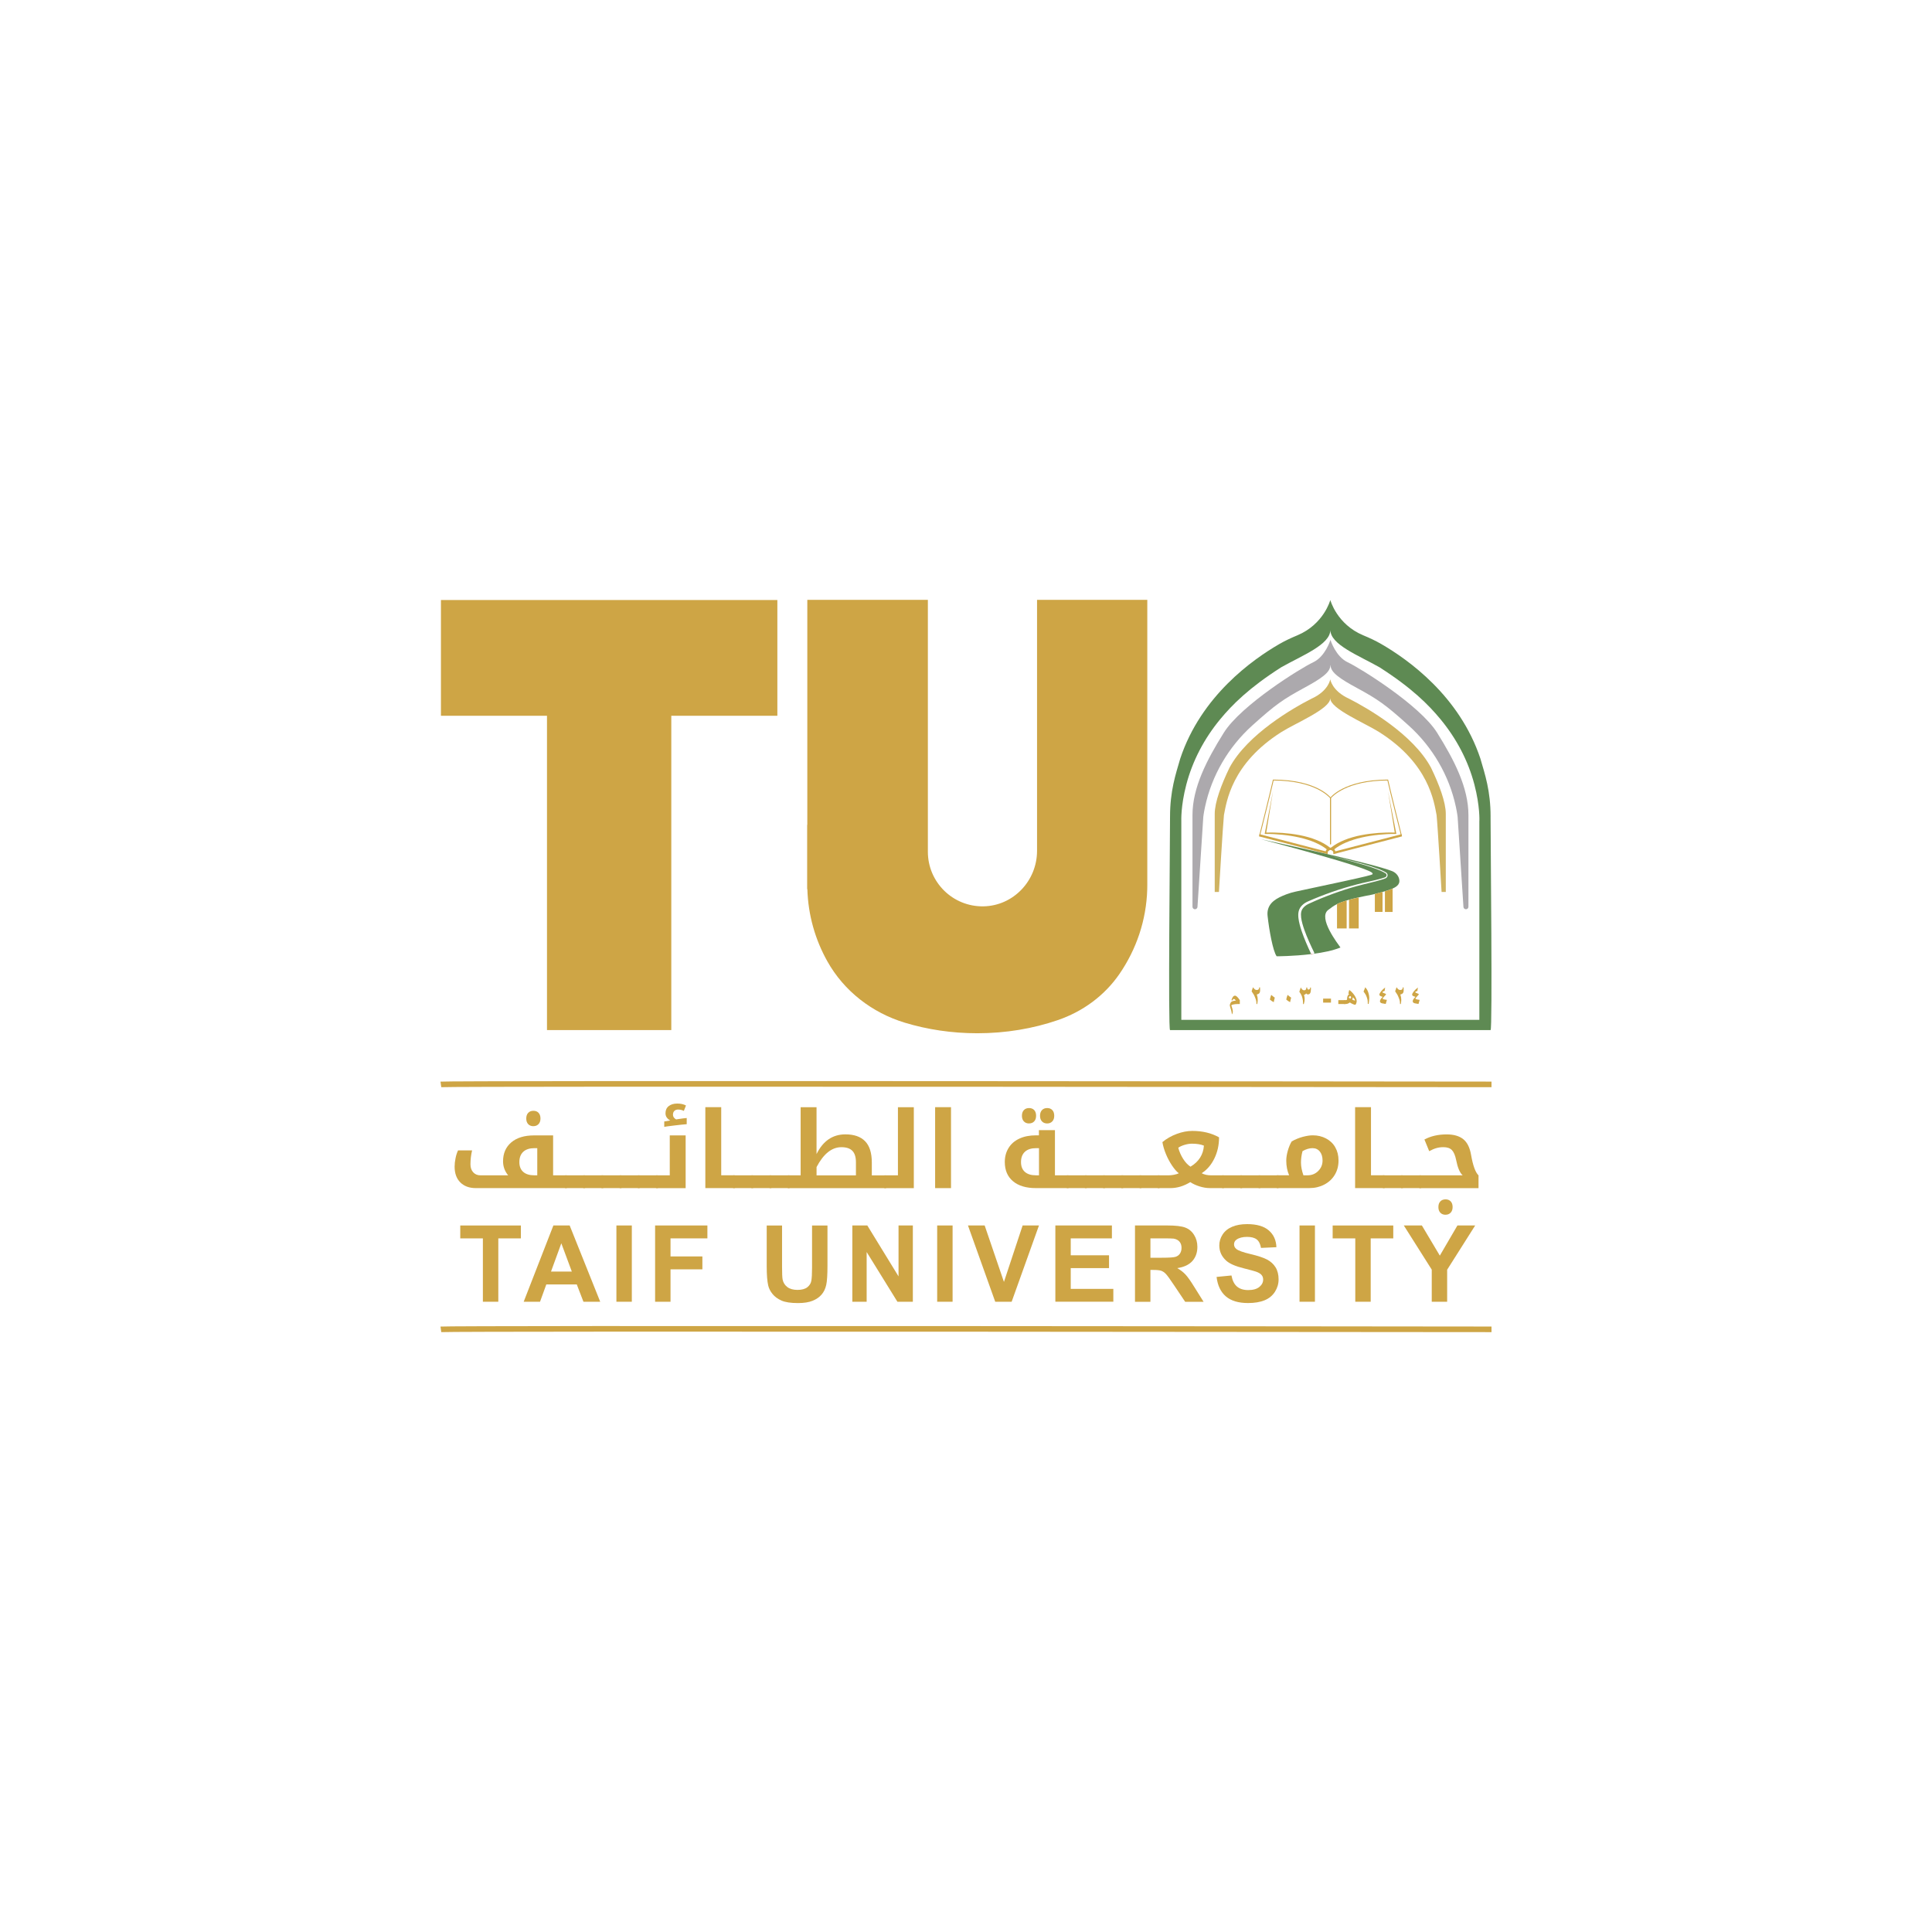 <?xml version="1.0" encoding="UTF-8"?>
<svg id="Layer_2" data-name="Layer 2" xmlns="http://www.w3.org/2000/svg" viewBox="0 0 1000 1000">
  <defs>
    <style>
      .cls-1 {
        fill: #aca9ad;
      }

      .cls-1, .cls-2, .cls-3, .cls-4, .cls-5 {
        stroke-width: 0px;
      }

      .cls-2 {
        fill: #cfb362;
      }

      .cls-3 {
        fill: #5e8a53;
      }

      .cls-4 {
        fill: #d93b32;
      }

      .cls-5 {
        fill: #cea545;
      }
    </style>
  </defs>
  <g id="Layer_1-2" data-name="Layer 1-2">
    <path class="cls-5" d="M688.91,436.98h-.44v-23.83c-.63-.76-8.06-9.12-29.25-9.17-1.1,5.05-6.92,28.23-6.99,28.47l-.42-.11c.06-.24,6.02-23.98,7.02-28.64l.03-.18h.18c11.73,0,19.2,2.54,23.41,4.68,4.58,2.33,6.34,4.63,6.41,4.72l.05.06v23.99Z"/>
    <path class="cls-5" d="M688.68,438.97v.95c-.4,0-.76.16-1.04.44-.29-.26-.58-.52-.89-.74-1.76-1.41-3.79-2.54-5.89-3.46-1.33-.6-2.7-1.08-4.09-1.52-1.39-.45-2.8-.83-4.24-1.15-2.86-.66-5.78-1.1-8.7-1.41-2.93-.29-5.89-.47-8.82-.44h-.42l.08-.39,4.27-21.91-3.53,21.61c2.85-.1,5.68-.02,8.51.18,2.98.23,5.94.58,8.87,1.16,1.47.29,2.93.61,4.38,1.04,1.44.4,2.88.87,4.27,1.46,2.48.99,4.89,2.28,7.01,3.98.08.06.16.13.23.19Z"/>
    <path class="cls-5" d="M688.68,438.76v1.16c-.4,0-.76.16-1.04.44-.26.26-.42.63-.42,1.02v.74l-35.58-9.22.29-1.13,34.22,8.87c.11-.39.32-.76.6-1.05.44-.47,1.02-.78,1.68-.84h.23l.02.02Z"/>
    <path class="cls-5" d="M688.44,436.98h.44v-23.83c.63-.76,8.06-9.12,29.25-9.17,1.1,5.05,6.92,28.23,6.99,28.47l.42-.11c-.06-.24-6.02-23.98-7.02-28.64l-.03-.18h-.18c-11.73,0-19.2,2.54-23.41,4.68-4.58,2.33-6.34,4.63-6.41,4.72l-.05.06v23.99Z"/>
    <path class="cls-5" d="M688.66,438.97v.95c.4,0,.76.16,1.04.44.29-.26.58-.52.89-.74,1.76-1.41,3.79-2.54,5.89-3.46,1.33-.6,2.7-1.08,4.09-1.52,1.39-.45,2.8-.83,4.24-1.15,2.86-.66,5.78-1.1,8.7-1.41,2.93-.29,5.89-.47,8.82-.44h.42l-.08-.39-4.27-21.91,3.53,21.61c-2.85-.1-5.68-.02-8.51.18-2.98.23-5.94.58-8.87,1.16-1.47.29-2.93.61-4.38,1.04-1.44.4-2.88.87-4.27,1.46-2.48.99-4.89,2.28-7.01,3.98-.08.06-.16.13-.23.19Z"/>
    <path class="cls-5" d="M688.66,438.76v1.16c.4,0,.76.16,1.04.44.26.26.42.63.42,1.02v.74l35.58-9.22-.29-1.13-34.22,8.87c-.11-.39-.32-.76-.6-1.05-.44-.47-1.02-.78-1.68-.84h-.23l-.02.02Z"/>
    <path class="cls-3" d="M720.81,459.93c-1.12.49-2.46.92-3.98,1.38-.39.11-.81.23-1.23.36-1.23.34-2.57.68-3.98,1.05-.21.06-.4.11-.61.16-.31.08-.63.16-.95.21-2.6.5-4.85.95-6.79,1.39-1.94.44-3.59.84-5,1.23-.44.13-.84.24-1.23.36-2.2.65-3.74,1.26-5,1.89-1.83.92-3.01,1.88-4.59,3.04-5.37,4.16,5.06,17.52,6.37,19.43-3.88,1.59-9.09,2.64-14.22,3.3l.78-.37c-1.94-3.96-3.79-7.96-5.26-12.09-.71-2.05-1.36-4.16-1.65-6.26-.11-1.05-.16-2.1.06-3.06.1-.49.29-.92.53-1.34.26-.4.57-.83.92-1.16.73-.71,1.59-1.28,2.56-1.71,1-.47,2.01-.92,3.01-1.36,2.02-.89,4.06-1.73,6.12-2.52,4.11-1.6,8.28-3.04,12.51-4.32,2.12-.63,4.24-1.21,6.39-1.75,2.14-.53,4.3-1.02,6.46-1.59,1.07-.28,2.15-.57,3.2-.91.53-.16,1.07-.34,1.59-.55.13-.06.26-.1.39-.16.15-.06.29-.16.42-.28.24-.21.44-.5.52-.83.19-.63-.02-1.38-.55-1.76-.52-.34-.99-.55-1.5-.84l-1.52-.68c-.52-.23-1.04-.4-1.55-.6-2.09-.78-4.19-1.44-6.33-2.05-2.12-.63-4.27-1.2-6.41-1.75-4.29-1.1-8.61-2.1-12.93-3.03,4.32.99,8.61,2.07,12.88,3.24,2.14.6,4.25,1.2,6.37,1.84,2.12.65,4.21,1.36,6.26,2.15.52.21,1.02.39,1.52.61l1.5.7c.45.28.99.53,1.39.81.36.28.49.78.36,1.21-.06.21-.19.4-.36.55-.08.06-.18.13-.29.18s-.24.1-.37.15c-.52.18-1.04.36-1.55.5-1.05.31-2.12.58-3.2.84-2.15.53-4.3.99-6.47,1.47-2.15.5-4.3,1.07-6.46,1.67-4.27,1.2-8.49,2.59-12.65,4.13-2.09.78-4.16,1.59-6.2,2.44-1.04.44-2.04.87-3.06,1.31-1.05.45-2.1,1.08-2.96,1.93-.44.42-.83.89-1.15,1.41-.32.53-.58,1.12-.71,1.71-.31,1.2-.26,2.39-.15,3.54.28,2.3.91,4.47,1.6,6.6,1.41,4.16,3.17,8.14,5.02,12.09-9.21,1.13-17.89,1.13-17.89,1.13-1.96-2.73-3.9-13.67-4.68-20.79-.08-.66-.1-1.34-.05-2.01.47-5.08,4.82-7.39,9.76-9.27,1.59-.6,3.2-1.07,4.85-1.42,43.73-9.3,39.72-8.64,39.72-9.43-.19-2.65-54.39-16.79-57.76-17.68,50.22,10.99,63.08,14.64,67.85,16.49,1.75.68,3.15,2.07,3.66,3.87.71,2.51-.63,4-3.37,5.19l.05.02Z"/>
    <path class="cls-4" d="M679.6,493.75l-.78.37c-.05-.08-.08-.18-.13-.26.31-.05.6-.08.91-.11Z"/>
    <path class="cls-5" d="M697.03,466.07v14.48h-5v-12.59c1.25-.63,2.8-1.25,5-1.89Z"/>
    <path class="cls-5" d="M703.26,464.5v16.07h-5v-14.84c1.41-.39,3.06-.79,5-1.23Z"/>
    <path class="cls-5" d="M720.81,459.93v12.09h-3.98v-10.71c1.54-.44,2.88-.89,3.98-1.38Z"/>
    <path class="cls-5" d="M715.6,461.65v10.35h-3.98v-9.3c1.42-.37,2.75-.71,3.98-1.05Z"/>
    <path class="cls-3" d="M771.53,422.79c0-13.49-2.91-21.97-5.29-30.17-10.82-32.47-37.52-51.3-51.27-59.26-2.99-1.73-6.12-3.19-9.32-4.51-13.74-5.71-17.08-18.28-17.08-18.28,0,0-3.35,12.55-17.08,18.28-3.19,1.33-6.33,2.78-9.32,4.51-13.75,7.96-40.45,26.78-51.27,59.26-2.38,8.2-5.29,16.68-5.29,30.17s-1.05,110.37,0,110.37h165.91c1.05,0,0-96.86,0-110.37h.02ZM765.71,424.84v103.02h-154.26v-103.02s-.34-7.56,2.57-18.69c3.25-12.44,9.35-23.94,17.54-33.85,6.26-7.57,14.9-16.26,31.55-26.89,10.87-6.16,25.48-11.75,25.48-19.38,0,7.64,14.63,13.22,25.48,19.38,16.65,10.65,25.29,19.32,31.55,26.89,8.19,9.92,14.29,21.4,17.54,33.85,2.91,11.13,2.57,18.69,2.57,18.69h-.02Z"/>
    <path class="cls-1" d="M688.68,331.32s2.64,8.54,8.93,11.49c6.29,2.94,37.24,22.12,46.21,36.4,8.96,14.29,16.24,28.51,16.24,42.68v47.45c0,.71-.58,1.29-1.29,1.29h0c-.68,0-1.25-.53-1.29-1.21l-3.01-46.53s-.21-2.02-.92-5.32c-3.48-16.24-12.1-30.93-24.43-42.06-12.04-10.86-15.95-13.53-26.73-19.4-8.54-4.63-13.69-7.98-13.69-11.76h-.11c0,3.79-5.16,7.13-13.69,11.76-10.77,5.87-14.69,8.54-26.73,19.4-12.33,11.13-20.95,25.82-24.43,42.06-.71,3.3-.92,5.32-.92,5.32l-3.01,46.53c-.05.68-.61,1.21-1.29,1.21h0c-.71,0-1.29-.58-1.29-1.29v-47.45c0-14.17,7.28-28.39,16.24-42.68,8.96-14.29,39.9-33.46,46.21-36.4,6.29-2.94,8.93-11.49,8.93-11.49"/>
    <path class="cls-2" d="M688.57,361.52c0,5.32,17.84,12.72,25.22,17.36,25.97,16.4,28.43,36.21,29.78,42.99.55,5.13,2.59,39.8,2.59,39.8h2.18v-40.41c0-6.02-3.41-15.18-7.65-23.91-9.29-17.36-33.21-31.01-42.36-35.67-9.01-4.09-9.79-10.11-9.79-10.11,0,0-.76,6.02-9.79,10.11-9.16,4.64-33.07,18.31-42.36,35.67-4.24,8.75-7.65,17.89-7.65,23.91v40.41h2.18s2.05-34.65,2.59-39.8c1.36-6.76,3.83-26.58,29.78-42.99,7.38-4.64,25.22-12.02,25.22-17.36h.03Z"/>
    <path class="cls-5" d="M641.73,519.68h-.95c-.91,0-1.7.06-2.39.23-.7.15-1.04.32-1.04.52.19.58.36,1.15.52,1.65.15.52.23,1,.23,1.47,0,.34-.03.6-.1.81s-.19.44-.37.68c-.05-.65-.18-1.33-.36-2.04-.06-.24-.23-.78-.49-1.59-.16-.5-.24-.83-.24-.99,0-.23.06-.52.19-.86.1-.28.23-.53.36-.74.16-.24.44-.44.83-.58.39-.15.99-.26,1.78-.34-.39-.55-.74-.83-1.04-.83-.13,0-.24.05-.36.15s-.29.31-.55.65l-.36-.18c.21-.74.49-1.33.79-1.73.32-.4.66-.61,1.04-.61.32,0,.7.19,1.1.57.4.37.87.97,1.41,1.76v2.01h0Z"/>
    <path class="cls-5" d="M652.25,512.47c0,.68-.13,1.2-.39,1.55-.26.34-.71.58-1.33.74.18.63.31,1.13.37,1.49s.1.76.1,1.2c0,.29,0,.58-.05.91-.03.32-.1.76-.18,1.31h-.42c0-.49-.03-.92-.08-1.28-.05-.36-.13-.7-.23-1-.03-.08-.15-.42-.39-1.04-.23-.61-.47-1.13-.7-1.54-.23-.4-.6-.97-1.12-1.7l.71-2.12c.37.53.7.91.99,1.12.28.21.61.31.99.31.84,0,1.25-.45,1.25-1.36h.42c0,.29,0,.53.02.73,0,.19.02.42.02.68h.02Z"/>
    <path class="cls-5" d="M659.83,516.38c-.16.65-.26,1.04-.29,1.16-.06.26-.15.66-.24,1.18-.49-.26-.86-.47-1.07-.61-.23-.15-.53-.4-.94-.74.15-.61.24-1,.29-1.2.08-.31.23-.71.4-1.23.44.37.74.63.92.76.21.16.52.39.94.68h-.02Z"/>
    <path class="cls-5" d="M668.3,516.38c-.16.65-.26,1.04-.29,1.16-.06.26-.15.66-.24,1.18-.49-.26-.86-.47-1.07-.61s-.53-.4-.94-.74c.15-.61.24-1,.29-1.2.08-.31.23-.71.4-1.23.44.37.74.63.92.76.21.16.52.39.94.68h-.02Z"/>
    <path class="cls-5" d="M678.52,512.08c0,1.75-.5,2.62-1.5,2.62-.21,0-.39-.03-.52-.1-.13-.06-.29-.21-.45-.42-.18.26-.34.42-.47.52s-.34.16-.63.23c.13.45.21.84.26,1.13.05.31.08.63.08.99,0,.42-.03.83-.08,1.16-.06.36-.18.84-.36,1.49h-.4c0-.74-.02-1.31-.05-1.7-.03-.37-.11-.79-.24-1.28-.15-.65-.34-1.2-.55-1.63-.21-.44-.58-1.04-1.08-1.75l.74-2.25c.29.53.58.92.86,1.15s.58.34.92.34.65-.13.84-.39c.21-.26.31-.63.31-1.1h.36c.05.4.13.68.24.86.11.16.31.24.55.24.47,0,.74-.37.83-1.1h.31c0,.13.03.29.05.49,0,.19.02.36.02.52l-.02-.02Z"/>
    <path class="cls-5" d="M684.85,518.95v-2.07h4.06v2.07h-4.06Z"/>
    <path class="cls-5" d="M696.22,519.68h-3.51v-2.01h3.51v2.01Z"/>
    <path class="cls-5" d="M702.22,518.11c0,.36-.06.74-.21,1.18-.18.52-.37.78-.61.78-.21,0-.55-.1-1.02-.29-.55-.23-1.12-.52-1.71-.91-.32.29-.73.5-1.18.65-.36.11-.73.16-1.12.16h-.66v-2.01h.66c.15,0,.31-.02.47-.06.18-.05.31-.1.39-.16v-.26c0-.6.08-1.12.24-1.55.19-.5.47-.86.83-1.08l-.36-.26c.06-.4.11-.71.16-.94s.15-.55.28-.97c.74.52,1.41,1.15,2.02,1.89.57.68,1,1.38,1.33,2.05.32.7.49,1.28.49,1.78h.02ZM699.33,516.4c0-.24-.03-.45-.11-.58-.06-.15-.18-.21-.31-.21-.23,0-.4.08-.57.24-.13.15-.19.28-.19.42,0,.19.23.4.68.6.11-.05.19-.1.24-.13.16-.11.24-.23.24-.34h.02ZM701.36,517.77c0-.15-.11-.37-.32-.68-.21-.31-.47-.6-.78-.89-.03.24-.06.42-.11.53-.05.13-.15.32-.29.61.65.36,1.1.53,1.38.53.08,0,.13-.03.13-.11h0Z"/>
    <path class="cls-5" d="M708.71,516.8c0,.65-.1,1.6-.29,2.83h-.45c0-.84-.03-1.49-.11-1.94-.08-.45-.23-.99-.45-1.62-.18-.52-.39-.97-.6-1.34s-.57-.87-1.04-1.49l.91-2.25c.42.53.73.95.91,1.25.19.34.39.76.57,1.26.18.5.32,1.04.42,1.59s.15,1.13.15,1.71Z"/>
    <path class="cls-5" d="M717.85,517.53l-.6,2.12c-1.1-.18-1.75-.29-1.93-.34-.7-.21-1.05-.53-1.05-.97,0-.36.08-.68.23-.94.18-.32.57-.81,1.18-1.44-.39-.1-.66-.19-.86-.28-.57-.24-.86-.5-.86-.81,0-.42.28-.97.83-1.67s1.26-1.39,2.15-2.09l-.26,1.81c-.31.06-.57.16-.79.29-.23.11-.34.23-.34.34,0,.08.11.18.36.31s.53.24.87.36c.26.1.42.16.5.21s.13.11.13.18c0,.15-.16.39-.5.71-.34.32-.63.65-.87.95-.24.32-.37.53-.37.65,0,.16.36.32,1.08.45.24.05.6.1,1.08.16l.02-.02Z"/>
    <path class="cls-5" d="M726.55,512.47c0,.68-.13,1.2-.39,1.55-.26.34-.71.58-1.33.74.18.63.31,1.13.37,1.49s.1.76.1,1.2c0,.29,0,.58-.05.91-.03.32-.1.76-.18,1.31h-.42c0-.49-.03-.92-.08-1.28-.05-.36-.13-.7-.23-1-.03-.08-.15-.42-.39-1.04-.23-.61-.47-1.13-.7-1.54-.23-.4-.6-.97-1.12-1.7l.71-2.12c.37.53.7.91.99,1.12.28.21.61.31.99.31.84,0,1.25-.45,1.25-1.36h.42c0,.29,0,.53.02.73,0,.19.02.42.02.68h.02Z"/>
    <path class="cls-5" d="M734.81,517.53l-.6,2.12c-1.1-.18-1.75-.29-1.93-.34-.7-.21-1.05-.53-1.05-.97,0-.36.08-.68.23-.94.18-.32.57-.81,1.18-1.44-.39-.1-.66-.19-.86-.28-.57-.24-.86-.5-.86-.81,0-.42.28-.97.83-1.67s1.26-1.39,2.15-2.09l-.26,1.81c-.31.06-.57.16-.79.29-.23.11-.34.23-.34.34,0,.08.11.18.36.31s.53.24.87.36c.26.1.42.16.5.21s.13.11.13.18c0,.15-.16.39-.5.71-.34.32-.63.65-.87.95-.24.32-.37.53-.37.65,0,.16.36.32,1.08.45.24.05.6.1,1.08.16l.02-.02Z"/>
    <rect class="cls-5" x="228.23" y="310.57" width="174.13" height="59.91"/>
    <rect class="cls-5" x="283.12" y="352.22" width="64.34" height="180.94"/>
    <path class="cls-5" d="M593.84,310.49v147.42c0,.78,0,1.55-.03,2.31-.45,16.18-5.68,31.22-14.38,43.89-7.73,11.24-19.03,19.5-31.94,23.91-12.73,4.37-26.82,6.79-41.63,6.79-13.25,0-25.9-1.94-37.55-5.47-16.94-5.14-31.47-16.36-40.11-31.82-6.24-11.16-9.92-23.85-10.31-37.31h-.11v-33.26l.08-.05v-116.42h62.4v130.38c0,15.77,12.93,28.52,28.75,28.26,15.5-.26,27.76-13.23,27.76-28.72v-129.93h57.06Z"/>
    <path class="cls-5" d="M772,562.73c-5.37,0-536.96-.6-543.6,0l-.4-2.88c3.83-.61,488.72-.08,544-.02v2.9Z"/>
    <path class="cls-5" d="M772,689.51c-5.37,0-536.96-.6-543.6,0l-.4-2.88c3.83-.61,488.72-.08,544-.02v2.9Z"/>
    <path class="cls-5" d="M293.22,608.34c.18,0,.28.06.28.21v6.13c0,.18-.1.28-.28.28h-46.93c-3.4,0-6.07-.99-8.04-2.96s-2.94-4.69-2.94-8.14c0-1.38.16-2.86.49-4.43.32-1.57.76-2.9,1.29-4h7.26c-.55,2.39-.84,4.79-.84,7.22,0,1.7.47,3.07,1.42,4.13.95,1.04,2.2,1.57,3.77,1.57h14.32c-1.76-2.14-2.64-4.56-2.64-7.26,0-4.11,1.42-7.38,4.25-9.79s6.78-3.62,11.84-3.62h9.82v20.68h6.92ZM278.09,608.34v-14.06h-1.42c-2.51,0-4.45.61-5.81,1.86-1.36,1.25-2.04,3.03-2.04,5.36,0,2.18.66,3.88,1.99,5.06,1.33,1.18,3.24,1.78,5.74,1.78h1.54ZM276.11,582.92c-1.15,0-2.05-.36-2.72-1.07s-1-1.67-1-2.9.32-2.22.99-2.93c.65-.71,1.57-1.07,2.73-1.07s1.99.36,2.65,1.05c.65.7.99,1.68.99,2.93s-.34,2.18-1,2.9c-.68.71-1.55,1.07-2.62,1.07l-.02.02Z"/>
    <path class="cls-5" d="M302.61,608.34c.19,0,.29.06.29.21v6.13c0,.18-.1.28-.29.28h-9.97c-.18,0-.28-.1-.28-.28v-6.13c0-.15.1-.21.28-.21h9.97Z"/>
    <path class="cls-5" d="M312.05,608.34c.19,0,.29.06.29.21v6.13c0,.18-.1.28-.29.28h-9.97c-.18,0-.28-.1-.28-.28v-6.13c0-.15.1-.21.28-.21h9.97Z"/>
    <path class="cls-5" d="M321.46,608.34c.19,0,.29.06.29.21v6.13c0,.18-.1.28-.29.28h-9.97c-.18,0-.28-.1-.28-.28v-6.13c0-.15.1-.21.28-.21h9.97Z"/>
    <path class="cls-5" d="M330.89,608.34c.19,0,.29.06.29.21v6.13c0,.18-.1.28-.29.28h-9.97c-.18,0-.28-.1-.28-.28v-6.13c0-.15.1-.21.28-.21h9.97Z"/>
    <path class="cls-5" d="M340.31,608.34c.19,0,.29.06.29.21v6.13c0,.18-.1.28-.29.28h-9.97c-.18,0-.28-.1-.28-.28v-6.13c0-.15.1-.21.28-.21h9.97Z"/>
    <path class="cls-5" d="M339.78,614.97c-.18,0-.28-.1-.28-.28v-6.13c0-.15.1-.21.28-.21h6.89v-20.68h8.22v27.31h-15.11v-.02ZM343.79,580.48l3.15-.52c-.71-.36-1.31-.86-1.78-1.49s-.7-1.39-.7-2.25c0-1.59.55-2.82,1.65-3.69,1.1-.87,2.57-1.33,4.42-1.33s3.32.34,4.53,1l-1.1,2.8c-.94-.47-1.93-.7-2.99-.7-.79,0-1.42.23-1.91.7s-.73,1.12-.73,1.94c0,.58.16,1.08.49,1.5.32.44.71.76,1.18.97l.97-.16c1.86-.29,3.35-.47,4.47-.57v3.2c-1.31.1-3.48.31-6.5.68-3.03.36-4.74.6-5.13.7v-2.8h-.02Z"/>
    <path class="cls-5" d="M380.19,608.34c.18,0,.28.06.28.21v6.13c0,.18-.1.28-.28.28h-15.11v-41.9h8.22v35.27h6.89v.02Z"/>
    <path class="cls-5" d="M389.62,608.34c.19,0,.29.06.29.21v6.13c0,.18-.1.28-.29.28h-9.97c-.18,0-.28-.1-.28-.28v-6.13c0-.15.1-.21.28-.21,0,0,9.97,0,9.97,0Z"/>
    <path class="cls-5" d="M399.04,608.34c.19,0,.29.06.29.21v6.13c0,.18-.1.28-.29.28h-9.97c-.18,0-.28-.1-.28-.28v-6.13c0-.15.1-.21.28-.21h9.97Z"/>
    <path class="cls-5" d="M408.47,608.34c.19,0,.29.06.29.21v6.13c0,.18-.1.28-.29.28h-9.97c-.18,0-.28-.1-.28-.28v-6.13c0-.15.1-.21.28-.21h9.97Z"/>
    <path class="cls-5" d="M407.92,614.97c-.18,0-.28-.1-.28-.28v-6.13c0-.15.1-.21.28-.21h6.49v-35.27h8.23v24.27c3.35-6.81,8.33-10.21,14.95-10.21,4.51,0,7.91,1.2,10.21,3.58,2.3,2.38,3.45,6.05,3.45,11.03v6.62h7.18c.18,0,.28.06.28.21v6.13c0,.18-.1.28-.28.28h-50.51v-.02ZM443.03,608.36v-6.78c0-2.67-.61-4.64-1.84-5.91-1.23-1.26-3.12-1.89-5.69-1.89-4.95,0-9.24,3.43-12.85,10.29v4.3h20.38v-.02Z"/>
    <path class="cls-5" d="M457.88,614.97c-.18,0-.28-.1-.28-.28v-6.13c0-.15.1-.21.28-.21h6.89v-35.27h8.22v41.9h-15.11v-.02Z"/>
    <path class="cls-5" d="M484.02,573.07h8.22v41.9h-8.22v-41.9Z"/>
    <path class="cls-5" d="M552.9,608.34c.18,0,.28.06.28.21v6.13c0,.18-.1.28-.28.28h-16.73c-5.1,0-9.06-1.2-11.87-3.58-2.82-2.38-4.22-5.69-4.22-9.95,0-2.72.65-5.11,1.94-7.22s3.14-3.72,5.57-4.85c2.41-1.13,5.27-1.71,8.61-1.71h1.54v-2.69h8.3v23.38h6.89-.02ZM537.78,608.34v-14.06h-1.46c-2.51,0-4.45.61-5.81,1.86-1.36,1.25-2.04,3.03-2.04,5.36,0,2.18.66,3.88,1.99,5.06,1.33,1.18,3.24,1.78,5.74,1.78h1.57,0ZM532.64,581.5c-1.13,0-2.02-.36-2.69-1.07s-1-1.67-1-2.9.32-2.22.99-2.93,1.55-1.07,2.7-1.07,2.02.36,2.67,1.05c.65.7.97,1.68.97,2.93s-.34,2.23-1,2.93c-.66.7-1.54,1.04-2.64,1.04v.02ZM542.01,581.5c-1.13,0-2.02-.36-2.69-1.07s-1-1.67-1-2.9.32-2.22.99-2.93,1.55-1.07,2.7-1.07,2.05.36,2.69,1.07.97,1.68.97,2.93-.34,2.18-1,2.9c-.68.71-1.55,1.07-2.65,1.07h0Z"/>
    <path class="cls-5" d="M562.3,608.34c.19,0,.29.06.29.21v6.13c0,.18-.1.28-.29.28h-9.97c-.18,0-.28-.1-.28-.28v-6.13c0-.15.1-.21.28-.21h9.97Z"/>
    <path class="cls-5" d="M571.73,608.34c.19,0,.29.06.29.21v6.13c0,.18-.1.28-.29.28h-9.97c-.18,0-.28-.1-.28-.28v-6.13c0-.15.1-.21.28-.21h9.97Z"/>
    <path class="cls-5" d="M581.14,608.34c.19,0,.29.06.29.21v6.13c0,.18-.1.28-.29.28h-9.97c-.18,0-.28-.1-.28-.28v-6.13c0-.15.1-.21.28-.21h9.97Z"/>
    <path class="cls-5" d="M590.57,608.34c.19,0,.29.06.29.21v6.13c0,.18-.1.28-.29.28h-9.97c-.18,0-.28-.1-.28-.28v-6.13c0-.15.1-.21.28-.21h9.97Z"/>
    <path class="cls-5" d="M599.99,608.34c.19,0,.29.06.29.21v6.13c0,.18-.1.28-.29.28h-9.97c-.18,0-.28-.1-.28-.28v-6.13c0-.15.1-.21.28-.21h9.97Z"/>
    <path class="cls-5" d="M633.3,608.34c.18,0,.28.06.28.21v6.13c0,.18-.1.28-.28.28h-7.01c-1.73,0-3.51-.29-5.39-.87-1.86-.58-3.48-1.33-4.82-2.22-3.38,2.07-6.79,3.09-10.26,3.09h-6.37c-.18,0-.28-.1-.28-.28v-6.13c0-.15.1-.21.28-.21h5.52c.83,0,1.73-.1,2.73-.29,1-.19,1.81-.45,2.44-.76-1.1-.84-2.25-2.17-3.48-3.98-1.21-1.81-2.28-3.8-3.17-5.95-.89-2.15-1.5-4.22-1.83-6.21,2.15-1.8,4.63-3.2,7.43-4.24,2.8-1.04,5.48-1.55,8.06-1.55,5.26,0,9.87,1.1,13.83,3.32,0,3.98-.81,7.64-2.43,10.95-1.62,3.32-3.8,5.86-6.57,7.62,1.36.74,3.03,1.1,4.98,1.1h6.33ZM616.2,603.87c4.3-2.57,6.62-6.2,6.94-10.9-1.6-.66-3.67-1-6.21-1-1.18,0-2.46.21-3.82.61-1.36.42-2.44.91-3.24,1.49.53,2.02,1.38,3.93,2.49,5.71,1.12,1.78,2.39,3.14,3.83,4.09h0Z"/>
    <path class="cls-5" d="M642.72,608.34c.19,0,.29.06.29.21v6.13c0,.18-.1.28-.29.28h-9.97c-.18,0-.28-.1-.28-.28v-6.13c0-.15.1-.21.28-.21h9.97Z"/>
    <path class="cls-5" d="M652.15,608.34c.19,0,.29.06.29.21v6.13c0,.18-.1.28-.29.28h-9.97c-.18,0-.28-.1-.28-.28v-6.13c0-.15.1-.21.28-.21h9.97Z"/>
    <path class="cls-5" d="M661.57,608.34c.19,0,.29.06.29.21v6.13c0,.18-.1.28-.29.28h-9.97c-.18,0-.28-.1-.28-.28v-6.13c0-.15.1-.21.28-.21h9.97Z"/>
    <path class="cls-5" d="M667.26,608.34c-.99-2.26-1.49-4.79-1.49-7.59,0-1.6.28-3.32.81-5.18.53-1.86,1.2-3.43,1.99-4.77,1.78-1.02,3.67-1.8,5.66-2.35,2.01-.53,3.75-.81,5.26-.81,2.51,0,4.8.53,6.86,1.62s3.66,2.6,4.77,4.56c1.13,1.97,1.7,4.25,1.7,6.86,0,2.8-.65,5.27-1.96,7.43-1.29,2.15-3.11,3.83-5.42,5.03-2.31,1.2-4.87,1.81-7.67,1.81h-16.74c-.18,0-.28-.1-.28-.28v-6.13c0-.15.1-.21.28-.21h6.23ZM673.39,601.9c0,1.86.42,4.01,1.26,6.44h2.07c2.23,0,4.09-.74,5.58-2.23,1.5-1.49,2.25-3.3,2.25-5.42,0-1.96-.47-3.51-1.42-4.68-.95-1.16-2.22-1.73-3.8-1.73s-3.37.52-5.14,1.54c-.53,1.94-.81,3.96-.81,6.08h.02Z"/>
    <path class="cls-5" d="M716.51,608.34c.18,0,.28.06.28.21v6.13c0,.18-.1.28-.28.28h-15.11v-41.9h8.22v35.27h6.89v.02Z"/>
    <path class="cls-5" d="M725.92,608.34c.19,0,.29.06.29.21v6.13c0,.18-.1.28-.29.28h-9.97c-.18,0-.28-.1-.28-.28v-6.13c0-.15.1-.21.28-.21h9.97Z"/>
    <path class="cls-5" d="M735.36,608.34c.19,0,.29.06.29.21v6.13c0,.18-.1.28-.29.28h-9.97c-.18,0-.28-.1-.28-.28v-6.13c0-.15.1-.21.28-.21h9.97Z"/>
    <path class="cls-5" d="M734.82,614.97c-.18,0-.28-.1-.28-.28v-6.13c0-.15.1-.21.28-.21h22.21v-.05c-1.44-1.29-2.54-3.9-3.32-7.83-.5-2.48-1.25-4.21-2.22-5.21-.99-1-2.44-1.49-4.4-1.49-1.29,0-2.51.16-3.64.49-1.13.32-2.36.86-3.69,1.59l-2.48-6.05c3.28-1.76,7.12-2.64,11.52-2.64,3.67,0,6.54.83,8.59,2.48s3.4,4.37,4.04,8.15c.95,5.47,2.23,9,3.85,10.58v6.62h-30.48v-.02ZM748.23,628.76c-1.15,0-2.05-.36-2.72-1.07s-1-1.67-1-2.9.32-2.22.99-2.93c.66-.71,1.57-1.07,2.73-1.07s1.99.36,2.65,1.05.99,1.68.99,2.93-.34,2.18-1,2.9c-.68.71-1.55,1.07-2.62,1.07l-.02.02Z"/>
    <path class="cls-5" d="M249.94,673.78v-32.79h-11.71v-6.68h31.37v6.68h-11.68v32.79h-7.98Z"/>
    <path class="cls-5" d="M310.66,673.78h-8.67l-3.45-8.96h-15.77l-3.25,8.96h-8.46l15.37-39.48h8.43l15.81,39.48ZM295.98,658.17l-5.44-14.64-5.34,14.64h10.77Z"/>
    <path class="cls-5" d="M319.05,673.78v-39.48h7.98v39.48h-7.98Z"/>
    <path class="cls-5" d="M339.08,673.78v-39.48h27.07v6.68h-19.09v9.35h16.49v6.68h-16.49v16.78h-7.98v-.02Z"/>
    <path class="cls-5" d="M396.81,634.31h7.98v21.37c0,3.4.1,5.6.29,6.6.34,1.62,1.15,2.91,2.44,3.9,1.28.97,3.04,1.47,5.26,1.47s3.96-.47,5.11-1.39c1.15-.92,1.84-2.05,2.07-3.41.23-1.34.36-3.58.36-6.7v-21.84h7.98v20.74c0,4.74-.21,8.09-.65,10.05-.44,1.96-1.23,3.61-2.38,4.95-1.16,1.34-2.7,2.43-4.64,3.22-1.94.79-4.47,1.2-7.59,1.2-3.77,0-6.63-.44-8.57-1.31-1.94-.87-3.49-2.01-4.61-3.4-1.13-1.39-1.88-2.85-2.23-4.37-.52-2.26-.78-5.6-.78-10.01v-21.06h-.03Z"/>
    <path class="cls-5" d="M441.17,673.78v-39.48h7.75l16.16,26.35v-26.35h7.41v39.48h-7.99l-15.92-25.74v25.74h-7.41Z"/>
    <path class="cls-5" d="M485.08,673.78v-39.48h7.98v39.48h-7.98Z"/>
    <path class="cls-5" d="M515.13,673.78l-14.11-39.48h8.64l9.98,29.22,9.67-29.22h8.46l-14.14,39.48h-8.51,0Z"/>
    <path class="cls-5" d="M546.25,673.78v-39.48h29.27v6.68h-21.31v8.75h19.82v6.65h-19.82v10.74h22.05v6.65h-30.03.02Z"/>
    <path class="cls-5" d="M587.47,673.78v-39.48h16.78c4.22,0,7.28.36,9.19,1.07s3.45,1.97,4.59,3.79c1.15,1.81,1.73,3.88,1.73,6.21,0,2.96-.87,5.4-2.6,7.35-1.75,1.93-4.35,3.14-7.81,3.66,1.73,1,3.14,2.1,4.27,3.32,1.12,1.2,2.64,3.33,4.53,6.41l4.82,7.7h-9.53l-5.76-8.59c-2.04-3.07-3.45-5-4.21-5.81-.76-.79-1.55-1.34-2.39-1.65-.84-.29-2.18-.44-4.01-.44h-1.62v16.49h-7.98v-.02ZM595.44,651h5.91c3.82,0,6.21-.16,7.17-.49.95-.32,1.7-.87,2.23-1.67s.81-1.78.81-2.96c0-1.33-.36-2.39-1.07-3.22-.71-.81-1.71-1.33-3.01-1.55-.65-.1-2.59-.13-5.81-.13h-6.21v10.01h-.02Z"/>
    <path class="cls-5" d="M629.66,660.94l7.75-.76c.47,2.6,1.41,4.51,2.85,5.73,1.42,1.21,3.35,1.83,5.78,1.83,2.57,0,4.5-.55,5.81-1.63s1.96-2.36,1.96-3.82c0-.94-.28-1.73-.83-2.38s-1.5-1.23-2.86-1.71c-.94-.32-3.06-.89-6.37-1.73-4.27-1.05-7.26-2.36-9-3.9-2.43-2.17-3.64-4.82-3.64-7.94,0-2.01.57-3.9,1.71-5.65,1.13-1.75,2.78-3.09,4.93-4,2.15-.92,4.74-1.38,7.77-1.38,4.95,0,8.69,1.08,11.2,3.25,2.51,2.17,3.82,5.06,3.95,8.7l-7.98.36c-.34-2.02-1.07-3.49-2.2-4.37-1.12-.89-2.8-1.33-5.05-1.33s-4.13.47-5.44,1.42c-.84.61-1.26,1.42-1.26,2.44,0,.94.39,1.73,1.18,2.39,1,.84,3.45,1.73,7.33,2.64,3.88.92,6.75,1.86,8.61,2.85s3.32,2.31,4.37,4.01c1.05,1.7,1.57,3.79,1.57,6.29,0,2.26-.63,4.38-1.88,6.36-1.26,1.97-3.04,3.45-5.34,4.4-2.3.95-5.16,1.44-8.59,1.44-4.98,0-8.82-1.15-11.5-3.46-2.67-2.31-4.27-5.66-4.79-10.08l-.03.02Z"/>
    <path class="cls-5" d="M672.63,673.78v-39.48h7.98v39.48h-7.98Z"/>
    <path class="cls-5" d="M701.49,673.78v-32.79h-11.71v-6.68h31.37v6.68h-11.68v32.79h-7.98Z"/>
    <path class="cls-5" d="M741.07,673.78v-16.62l-14.46-22.86h9.35l9.29,15.61,9.11-15.61h9.19l-14.51,22.91v16.57h-7.96Z"/>
  </g>
</svg>